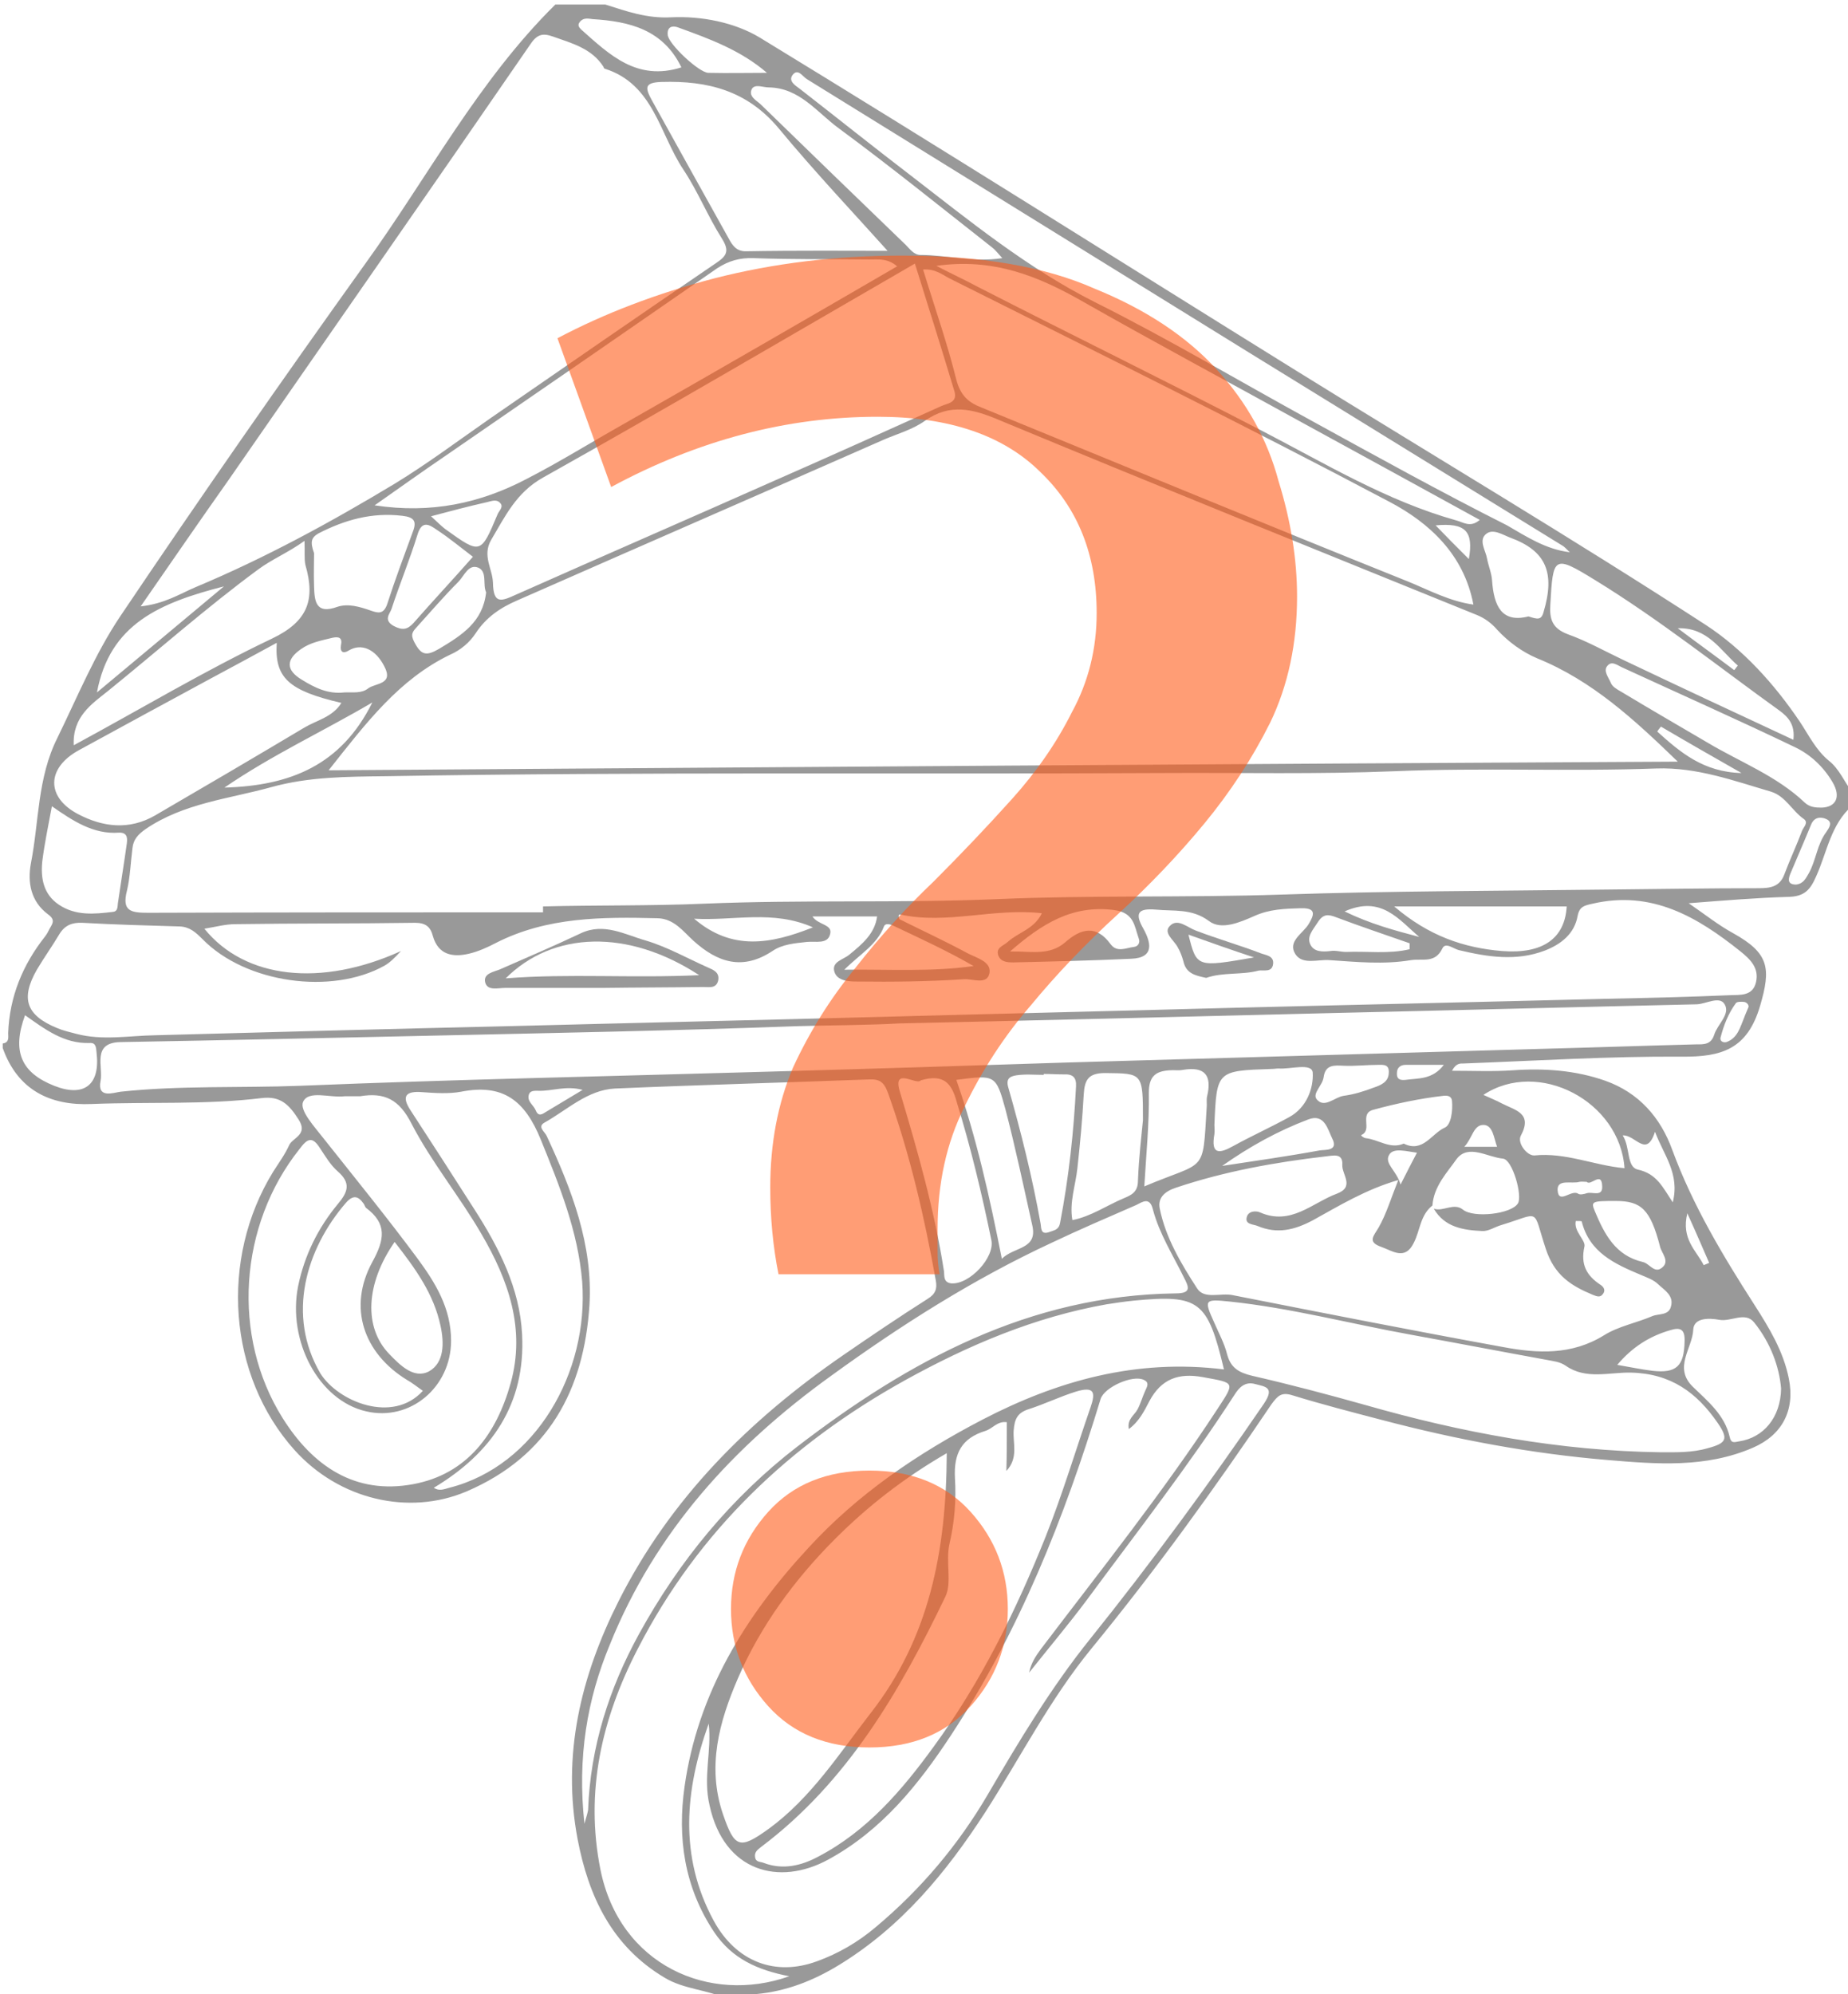 <?xml version="1.0" encoding="UTF-8" standalone="no"?>
<!-- Generator: Adobe Illustrator 19.1.1, SVG Export Plug-In . SVG Version: 6.00 Build 0)  -->

<svg
   xmlns:dc="http://purl.org/dc/elements/1.1/"
   xmlns:cc="http://creativecommons.org/ns#"
   xmlns:rdf="http://www.w3.org/1999/02/22-rdf-syntax-ns#"
   xmlns:svg="http://www.w3.org/2000/svg"
   xmlns="http://www.w3.org/2000/svg"
   xmlns:sodipodi="http://sodipodi.sourceforge.net/DTD/sodipodi-0.dtd"
   xmlns:inkscape="http://www.inkscape.org/namespaces/inkscape"
   version="1.1"
   id="Layer_1"
   x="0px"
   y="0px"
   viewBox="0 0 406 438"
   style="enable-background:new 0 0 406 438;"
   xml:space="preserve"
   inkscape:version="0.91 r13725"
   sodipodi:docname="not_activated.svg"><defs
     id="defs15" /><sodipodi:namedview
     pagecolor="#ffffff"
     bordercolor="#666666"
     borderopacity="1"
     objecttolerance="10"
     gridtolerance="10"
     guidetolerance="10"
     inkscape:pageopacity="0"
     inkscape:pageshadow="2"
     inkscape:window-width="1075"
     inkscape:window-height="891"
     id="namedview13"
     showgrid="false"
     inkscape:zoom="0.53881279"
     inkscape:cx="320.8517"
     inkscape:cy="113.21187"
     inkscape:window-x="176"
     inkscape:window-y="176"
     inkscape:window-maximized="0"
     inkscape:current-layer="Layer_1"
     inkscape:snap-object-midpoints="true" /><g
     id="g3"
     style="fill:#999999"><g
       id="g5"
       style="fill:#999999"><path
         d="M133,1c4.7,1.5,9.2,3.1,14.5,2.8c6.6-0.3,13.9,1.1,19.5,4.5c39.5,24.1,78.6,48.8,117.9,73.2c30,18.6,60.3,36.6,89.9,55.8    c8.1,5.3,15,12.9,20.6,21.2c2,3,3.5,6.2,6.4,8.6c2.2,1.7,3.4,4.6,5.1,6.9c0,1,0,2,0,3c-4.7,4.1-5.5,10.2-7.9,15.5    c-1.3,3-2.6,4.4-6,4.5c-7.1,0.2-14.2,0.8-22,1.4c3.5,2.4,6.5,4.8,9.8,6.6c7.9,4.4,8.3,7.7,5.9,15.9c-2.8,9.6-8.5,11.3-17.3,11.2    c-15.9-0.1-31.9,0.9-47.8,1.5c-0.8,0-1.7-0.1-2.6,1.6c4.7,0,9,0.2,13.3-0.1c7-0.5,13.9,0,20.4,2.3c7.3,2.6,12.1,8,14.7,15.2    c4.5,12.2,11.1,23.2,18.1,34.1c3.2,5,6.3,10.1,7.5,16.1c1.4,6.9-1.4,12.4-7.9,15.2c-10.4,4.5-21.2,3.6-31.9,2.7    c-16.8-1.4-33.3-4.5-49.6-8.8c-6.5-1.7-13.1-3.4-19.6-5.4c-2.5-0.8-3.3,0.1-4.7,2c-12.4,18.4-25.4,36.4-39.5,53.6    c-9.1,11.1-15.6,23.9-23.3,35.9c-8.6,13.3-18.5,25.3-32.3,33.7c-5.6,3.4-11.5,5.7-18,6.3c-0.9,0.1-2.1-0.3-2.4,1.1    c-1.3,0-2.7,0-4,0c-4.4-2.1-9.5-2.1-13.8-4.7c-11.6-6.9-16.7-17.9-19.1-30.4c-3.5-18.5,0.7-35.8,9-52.3    c11.4-22.6,28.7-39.8,49.3-54c6.1-4.2,12.3-8.4,18.6-12.4c1.8-1.1,2.1-2.3,1.8-4c-2.5-14-5.7-27.8-10.5-41.2    c-0.9-2.5-1.9-3.1-4.2-3c-18.6,0.7-37.2,1.2-55.8,2c-6,0.3-10.5,4.7-15.5,7.5c-1.6,0.9,0.1,2,0.5,2.9c5.5,11.8,10.2,23.9,9.4,37.2    c-1.2,18.6-9,33.2-27,40.9c-12.7,5.4-28,1.8-37.8-9.1c-14.6-16.3-16.5-41.9-4.7-61.1c1.2-1.9,2.6-3.8,3.5-5.8    c0.7-1.7,4.3-2.3,2.1-5.7c-2.1-3.3-4-5.2-8.1-4.7c-12.4,1.5-24.9,0.8-37.4,1.3c-9,0.4-16.2-3-19.5-12.3c0-0.3,0-0.7,0-1    c1.5-0.2,1.2-1.4,1.2-2.3c0.3-8,3.2-15,8.1-21.2c0.4-0.5,0.7-1.1,1-1.7c0.7-1.2,1.3-2-0.4-3.2c-3.7-2.8-4.5-6.9-3.7-11.2    c1.8-9.2,1.4-18.7,5.8-27.5c4.4-9,8.3-18.5,13.8-26.7C44.1,109.1,62,83.4,80.2,58C94,38.9,105,17.8,122,1C125.7,1,129.3,1,133,1z     M314.7,264.8c-2.7,2.1-2.7,5.5-4.1,8.2c-1.9,3.9-4.6,1.8-7.1,0.9c-3.2-1.1-1.7-2.4-0.6-4.3c1.7-3,2.7-6.4,4.3-10.4    c-7.2,2.1-12.9,5.6-18.7,8.8c-4.1,2.2-7.9,3.1-12.2,1.3c-0.9-0.4-2.8-0.3-2.4-1.9c0.3-1.4,2-1.5,2.9-1.1c6.8,3,11.5-2.1,16.9-4.1    c4-1.5,1.1-4.2,1.2-6.3c0.2-2.8-2.2-2-3.6-1.9c-11.2,1.3-22.3,3.3-33,6.9c-2.4,0.8-4,2.2-3.5,4.6c1.3,6.4,4.7,12.1,8.2,17.5    c1.6,2.5,5.2,0.9,7.9,1.5c19.8,3.9,39.6,7.8,59.4,11.4c7.5,1.4,15,1.8,22.1-2.6c3.2-2,7.1-2.7,10.6-4.2c1.4-0.6,3.6-0.1,4.1-2.1    c0.7-2.4-1.4-3.6-2.8-4.9c-1-1-2.5-1.5-3.9-2.1c-5.7-2.4-11.2-4.9-12.9-11.7c0-0.1-0.6-0.1-1.3-0.1c-0.5,2.3,2.2,4.2,1.9,5.6    c-0.9,4,0.5,6.4,3.5,8.4c0.8,0.5,1.2,1.3,0.5,2.1c-0.6,0.8-1.4,0.4-2.2,0.1c-4.8-2-8.4-4.3-10.3-10.1c-3-9.1-0.9-7.9-9.8-5.2    c-1.4,0.4-2.8,1.4-4.2,1.3c-4.1-0.2-8.2-0.8-10.6-4.9c2.1,0.7,4.4-1.4,6.4,0.2c2.3,1.9,10.7,1,12.1-1.4c1-1.7-1.2-9.6-3.3-9.8    c-3.4-0.3-7.6-3.3-10.2,0.1C318,257.5,315,260.5,314.7,264.8z M72.2,169.2c99.7-0.7,198-1.4,296.4-1.9    c-9.5-9.2-18.8-17.8-30.9-22.7c-3.3-1.4-6.3-3.6-8.8-6.3c-1.2-1.4-2.7-2.5-4.4-3.2c-35-14.2-70-28.3-104.9-42.8    c-5.9-2.5-10.9-3.8-16.5,0.2c-2.7,1.9-6,2.8-9,4.1c-26.8,11.8-53.7,23.5-80.5,35.3c-3.7,1.6-6.8,3.7-9.1,7.2    c-1.3,2-3.3,3.7-5.6,4.7C87.7,149.2,80.5,158.7,72.2,169.2z M119.3,200.4c0-0.4,0-0.9,0-1.3c11.8-0.3,23.6-0.1,35.4-0.6    c21.4-0.9,42.9-0.1,64.4-1c20.8-0.9,41.6-0.3,62.4-1c23.8-0.8,47.6-0.8,71.4-1.1c11.2-0.1,22.3-0.3,33.5-0.3c2.5,0,4.6-0.3,5.6-3    c1.2-3.2,2.7-6.4,3.9-9.6c0.3-0.8,1.5-1.8,0.4-2.6c-2.6-1.8-4-5-7.2-6c-8.2-2.4-16.3-5.4-25.2-5.1c-19.1,0.7-38.3-0.2-57.4,0.6    c-17,0.7-34,0.3-50.9,0.4c-56.9,0.3-113.9-0.3-170.8,0.7c-8.5,0.1-16.9,0.1-25.2,2.4c-9.4,2.6-19.2,3.5-27.6,9.2    c-1.7,1.2-2.7,2.3-2.9,4.2c-0.4,3.1-0.5,6.3-1.2,9.3c-1.2,4.6,0.9,4.9,4.7,4.9C61.4,200.4,90.4,200.4,119.3,200.4z M88.1,208.9    c-1.5,1.6-2.4,2.5-3.6,3.2c-11.6,6.5-30.5,3.9-40-5.8c-1.5-1.5-2.8-2.7-5-2.8c-7.1-0.2-14.2-0.4-21.4-0.8c-2.2-0.1-3.8,0.5-5,2.4    c-1.6,2.7-3.4,5.2-5,7.9c-3.6,6.3-2.4,10,4.4,12.8c1.4,0.6,2.8,0.9,4.3,1.3c5.7,1.5,11.5,0.4,17.3,0.3c25.9-0.7,51.9-1.4,77.8-2    c26.8-0.7,53.5-1.3,80.3-2c25.9-0.7,51.8-1.3,77.7-2c27.6-0.7,55.2-1.3,82.8-2c9.1-0.2,18.3-0.4,27.4-0.8c2.1-0.1,5,0.3,5.7-2.9    c0.7-3.1-1.3-5-3.4-6.7c-9.5-7.6-19.5-13.5-32.5-10.5c-1.8,0.4-2.9,0.6-3.3,2.7c-0.7,3.9-3.6,6.2-7.2,7.6    c-6.3,2.4-12.6,1.4-18.9-0.1c-1.2-0.3-2.9-1.8-3.6-0.4c-1.6,3.4-4.4,2.2-6.9,2.6c-6,1-11.9,0.4-17.9,0c-2.6-0.2-5.9,1.1-7.5-1.3    c-1.8-2.8,1.6-4.5,2.9-6.6c1.2-2,1.8-3.6-1.7-3.5c-3.5,0.1-6.9,0.2-10.2,1.7c-3.2,1.4-7.3,3.2-10,1.1c-3.8-2.8-7.7-2.1-11.7-2.5    c-3.8-0.3-4.7,0.7-2.7,4.2c1.6,2.9,2.6,6.4-2.7,6.6c-8.6,0.4-17.3,0.6-25.9,0.8c-1.3,0-2.8-0.1-3.3-1.6c-0.5-1.7,1.1-2,2.1-2.9    c2.3-2.1,5.8-2.8,7.5-6.3c-10.6-1.2-20.8,2.5-31,0.3c-0.5-0.1-0.6,0.2-0.3,1c4.8,2.4,10,4.8,15,7.5c1.9,1,5.2,1.8,4.8,4.3    c-0.5,2.8-3.8,1.2-5.7,1.4c-7.8,0.5-15.6,0.6-23.4,0.5c-1.8,0-4.4-0.1-5-2.2c-0.6-2.2,2-2.6,3.3-3.7c2.8-2.3,5.6-4.6,6.1-8.4    c-4.9,0-9.5,0-14.2,0c1.2,1.9,4.4,1.7,3.9,3.8c-0.5,2.4-3.2,1.6-5.1,1.8c-2.7,0.3-5.4,0.5-7.6,2c-6.5,4.3-12,2.6-17.4-2.3    c-2.2-2-4.2-4.8-7.8-4.9c-12.2-0.3-24.3-0.3-35.5,5.4c-1.9,1-3.9,1.9-6,2.4c-3.5,0.8-6.7,0.3-7.9-3.9c-0.5-2-1.6-2.9-3.9-2.9    c-13.2,0.2-26.3,0.1-39.5,0.3c-2.2,0-4.3,0.6-6.8,1C53.8,215,70.5,216.9,88.1,208.9z M30.9,133.2c5.3-0.6,8.5-2.7,12-4.2    c15.3-6.4,29.8-14.3,43.9-22.8c7.2-4.4,14-9.5,20.9-14.3c16.5-11.4,33-22.8,49.6-34.1c2.4-1.6,3-2.7,1.3-5.4    c-3.1-4.9-5.3-10.4-8.5-15.2c-5.2-7.8-6.5-18.7-17.2-22.1c-0.1,0-0.3-0.2-0.3-0.4c-2.6-4.1-7-5.2-11.2-6.7c-2.3-0.8-3.5-0.4-5,1.9    c-22,32-44.2,63.8-66.3,95.7C43.8,114.5,37.7,123.4,30.9,133.2z M268.9,300.8c-3.6-15.1-5.4-16.5-19.9-15.1    c-2,0.2-3.9,0.5-5.9,0.8c-15.8,2.8-30.4,9-44.3,16.7c-25.2,14-45.4,33.1-58.7,59c-7.9,15.3-11.6,31.3-8.2,48.4    c4.2,21.1,24,29.7,41.5,23.5c-7.1-1.4-12.6-3.9-16.5-9.7c-6.6-9.9-8.1-20.8-6.5-32c2.9-20.5,13.3-37.4,27.2-52.4    c10.9-11.9,24.1-20.8,38.3-28.2C232.3,303.3,249.6,298.4,268.9,300.8z M197.6,224.8c-7.5,0.4-15,0.4-22.4,0.6    c-26.9,1-53.9,1.5-80.8,2.1c-22.6,0.5-45.3,1-67.9,1.4c-6.4,0.1-3.8,5.4-4.4,8.5c-0.8,4,2.8,2.6,4.4,2.4    c13.1-1.4,26.3-0.8,39.4-1.3c34.2-1.4,68.5-2.1,102.8-3.1c21.8-0.6,43.6-1.3,65.3-2c34.7-1,69.5-2,104.2-3    c11.5-0.3,22.9-0.7,34.4-1c1.7,0,3.3,0.1,4-2.1c0.7-2.3,3.6-4.5,2.3-6.7c-1.1-1.9-4-0.1-6.1,0c-26.4,0.6-52.8,1.3-79.2,1.9    C261.4,223.3,229.5,224.1,197.6,224.8z M155.7,378.6c-5.2,14.5-6.6,29.1,1.1,43.3c4.9,9,13.5,12.3,22.7,8.9    c4.7-1.7,9-4.2,12.9-7.5c9.9-8.3,18.1-18,24.6-29.1c6.9-11.8,13.9-23.5,22.5-34.2c13.4-16.7,26.1-34,38.2-51.7    c2.4-3.6,0.3-3.7-2-4.3c-2.2-0.6-3.5,0.8-4.5,2.4c-10,15.5-21.4,30.1-32.4,45c-4.1,5.5-8.5,10.7-12.7,16c0.4-2.1,1.5-3.7,2.6-5.2    c13.2-17.4,26.8-34.4,38.7-52.6c4-6.1,4-5.8-3.1-7.1c-5.4-1-9.2,0.4-11.8,5.3c-1.1,2.1-2.2,4.4-4.5,6.1c-0.4-2.2,1.2-3,1.9-4.3    c0.7-1.3,1.1-2.8,1.7-4.1c0.4-0.9,1-1.8-0.3-2.4c-2.4-1.2-8.7,1.6-9.5,4.2c-7.9,26-17.9,51.1-32.9,73.9    c-7.1,10.8-15.2,20.9-27,27.3c-10.7,5.8-22.8,2.7-26-11.9C154.4,390.3,156.4,384.6,155.7,378.6z M201,57.9    c-27.5,15.9-54.4,31.7-81.7,47c-5.9,3.3-8.3,8.5-11.4,13.7c-2,3.5,0.3,6.3,0.4,9.4c0.1,4.8,1.8,4.1,5.1,2.6    c18.9-8.4,37.8-16.6,56.7-25c12.3-5.4,24.5-10.9,36.7-16.4c1.3-0.6,3.6-0.7,2.9-3.2C206.9,76.7,204,67.5,201,57.9z M77.1,240.8    c-0.8,0-1.1,0-1.4,0c-3.2,0.4-7.9-1.4-9.1,1.2c-0.9,1.9,2.6,5.6,4.6,8.2c6.9,8.7,13.9,17.3,20.5,26.2c3.9,5.3,7.4,10.9,7.4,18.1    c0,10.2-9,17.8-18.7,15.5c-10.4-2.4-17.3-15.5-14.9-27.5c1.4-6.8,4.4-12.8,8.7-18c2.2-2.6,3-4.6,0-7.2c-1.6-1.4-2.7-3.3-3.9-5.1    c-1.7-2.7-2.8-2.1-4.5,0.2c-13.3,16.7-15,41.1-3.7,59.1c6.6,10.5,15.9,16.9,28.7,14.5c11.9-2.2,18.3-11.1,21.4-22.2    c3.3-11.9-0.5-22.6-6.4-32.7c-4.8-8.3-11-15.8-15.4-24.3c-2.7-5.3-5.9-6.9-11.3-6C78.3,240.8,77.5,240.8,77.1,240.8z M202.8,59.2    c2.5,8.2,5.3,16.1,7.3,24.2c0.9,3.4,2.6,5,5.5,6.1c31.3,12.8,62.5,25.7,93.9,38.3c4.6,1.9,9.1,4.3,14.2,5    c-2.1-11.1-9.8-18-18.3-22.5c-31.9-16.9-64.4-32.9-96.7-49.1C207.1,60.4,205.5,59,202.8,59.2z M208,319.2    c-9.5,5.5-17.4,11.7-24.5,18.8c-8.9,8.9-16.4,19.1-21.4,30.7c-4.1,9.5-6.8,19.3-3.3,29.7c2.6,7.6,3.7,7.9,10.1,3.3    c9.3-6.8,15.4-16.4,22.3-25.3C204.2,359.8,207.9,340.7,208,319.2z M221.2,312.4c-2.1-0.3-3.1,1.4-4.7,1.9c-5.2,1.6-7,4.9-6.7,10.4    c0.3,4.8-0.1,9.7-1.2,14.4c-0.9,4,0.6,8.5-0.9,11.6c-10,20.8-21.5,40.7-40.5,55c-0.9,0.7-1.5,1.2-1.3,2.3c0.2,1.1,1.2,0.9,1.9,1.2    c4.2,1.6,8.3,0.6,12-1.4c10.7-5.6,18.4-14.6,25.3-24.1c10.4-14.2,18.1-29.9,24.6-46.1c3.7-9.3,6.6-19,9.9-28.5    c1.1-3.2,0.9-4.7-3.3-3.4c-3.5,1.1-6.8,2.7-10.2,3.8c-2.6,0.8-3.2,2.2-3.4,4.7c-0.2,2.9,1.1,6-1.6,8.9    C221.2,319.2,221.2,315.8,221.2,312.4z M364.9,319c3.5,0,6.9,0.1,10.3-0.9c4.1-1.1,4.6-2,2.2-5.5c-4.6-6.7-10.3-10.9-19.1-11.1    c-4.7-0.1-9.9,1.6-14.3-1.5c-1.3-0.9-2.7-1-4.2-1.3c-9.9-1.8-19.8-3.7-29.7-5.5c-13.3-2.4-26.5-5.9-39.9-7.3    c-5.7-0.6-5.7-0.4-3.4,4.7c1,2.3,2.2,4.5,2.8,6.9c0.8,3,2.6,4,5.5,4.7c8.3,1.9,16.6,4.1,24.8,6.4    C321.2,314.7,342.7,318.7,364.9,319z M197.1,58.5C195,56.7,193,57,191,57c-8.5-0.1-17,0-25.5-0.3c-3-0.1-5.4,0.6-7.9,2.2    c-19.9,13.8-39.8,27.5-59.7,41.2c-5,3.4-9.9,6.9-15.6,10.9c12.5,1.9,23.3-0.5,33.4-5.8c7.2-3.7,14.1-8,21.2-12    C156.9,81.8,176.8,70.3,197.1,58.5z M128.4,400.6c0.5-1.8,0.7-2.4,0.8-3c0.5-13.8,4.6-26.7,11.2-38.7c8.8-16,20.2-29.9,34.7-41.1    c24.6-18.9,51.1-33.3,83.2-33.7c3.5,0,2.9-1.4,1.8-3.5c-2.4-4.9-5.4-9.6-6.8-14.9c-0.7-2.9-2.3-1.7-3.7-1    c-6.2,2.7-12.5,5.4-18.6,8.3c-17.2,8-33.1,18.1-48.4,29.2c-21.4,15.4-38.6,34.2-48.6,59C129,373.2,126.8,386,128.4,400.6z     M95.3,326.8c1.2,0.8,2.3,0.3,3.4,0c19-4.8,30.7-25.4,29.2-45.3c-0.9-11-5-21.1-9.1-31.2c-3.5-8.6-8.3-12.3-17.5-10.5    c-2.7,0.5-5.7,0.3-8.5,0.1c-3.6-0.3-4.7,0.8-2.6,4c4.7,7.2,9.4,14.5,14,21.7c5.4,8.4,10,17.4,10.5,27.5    C115.5,308.4,108,319.2,95.3,326.8z M344.9,121.3c-0.5-0.4-0.9-0.9-1.4-1.3c-23-14.2-46-28.3-69-42.5    c-32.4-20-64.8-40.1-97.2-60.1c-1-0.6-2-2.5-3.2-0.9c-0.9,1.3,0.5,2.2,1.6,3c8.1,6.3,16.1,12.7,24.2,18.9    c13.1,10.1,25.8,20.5,40.7,28c16.2,8.1,31.8,17.4,47.7,26.1c14.2,7.8,28.3,15.6,42.8,22.9C335.4,117.9,339.7,120.7,344.9,121.3z     M60.8,141.2c-5,2.7-9.9,5.4-14.8,8c-9.6,5.2-19.2,10.4-28.7,15.6c-7.1,3.9-7.2,10.3-0.2,14c5.5,2.9,11.3,3.6,17,0.3    c11-6.4,21.9-12.8,32.8-19.3c2.7-1.6,6.2-2.3,8.1-5.4C63.4,151.7,60.3,148.9,60.8,141.2z M195,55.1c-6.8-7.6-15.8-17.1-24-27    c-6.9-8.2-15.5-10.4-25.6-10.1c-4,0.1-3.6,1.4-2.2,4c5.6,10.1,11.2,20.2,16.9,30.4c0.8,1.5,1.7,2.8,3.7,2.8    C175.3,55,186.8,55.1,195,55.1z M205.7,58.4c3.7,1.9,6.5,3.2,9.3,4.7c20.7,10.6,41.6,20.8,62.2,31.5c13.9,7.2,27.4,15.4,42.7,19.7    c1.6,0.4,3.1,1.7,5.2-0.1C312,107,299.2,100,286.4,93C270.3,84.1,254,75.4,238,66.3C228.2,60.7,218.3,56.6,205.7,58.4z     M66.9,118.8c-3.6,2.6-7.1,4-10.2,6.3c-11.4,8.4-22,17.8-33,26.7c-3.5,2.8-7.8,5.6-7.5,11.9c14.8-8,28.8-16.4,43.5-23.4    c8-3.8,9.6-8.6,7.4-16.2C66.8,122.7,67,121.1,66.9,118.8z M92.9,305.5c-1.3-0.9-2.4-1.8-3.5-2.4c-9.6-5.9-13-16-7.6-25.9    c2.7-4.9,3.3-8.4-1.4-11.9c-0.2-0.2-0.3-0.6-0.5-0.9c-1.2-1.7-2.3-2-3.9-0.2c-8.8,10.2-13.1,24.7-5.6,37.5    C74.3,307.9,86.3,312.8,92.9,305.5z M394,162.5c0.4-3.4-1.2-5-2.9-6.3c-13.5-9.7-26.5-20.1-40.7-28.8c-9.1-5.6-9.2-5.2-9.8,5.4    c-0.2,3.2,0.4,5.2,3.8,6.5c4.2,1.5,8.1,3.7,12.1,5.6C368.7,150.7,381.1,156.5,394,162.5z M220.2,56.7c-1.1-1.2-1.6-1.9-2.3-2.4    c-11.2-8.8-22.2-17.7-33.6-26.1c-4.8-3.5-8.6-8.9-15.4-9c-1.3,0-3-0.8-3.7,0.3c-0.9,1.7,1.1,2.6,2,3.5    c10.6,10.3,21.2,20.6,31.8,30.8c0.9,0.9,1.8,2.2,3.2,2.2C208,56,213.7,57.7,220.2,56.7z M202.3,237.3c-0.9,1.2-6.3-3.1-4.6,2.5    c3.9,13,7.6,26,9.7,39.5c0.1,0.9-0.2,2.4,1.6,2.6c4,0.3,9.6-5.7,8.8-9.5c-2.1-10.2-4.5-20.3-7.6-30.3    C209.1,238,207.4,235.8,202.3,237.3z M391.3,305c-0.4-4.8-2.3-10-5.9-14.5c-2-2.5-5.1-0.1-7.7-0.6c-2.2-0.4-5.6-0.5-5.7,2.2    c-0.2,4.1-4.4,8.3-0.1,12.5c3.3,3.2,7,6.2,8.1,11c0.3,1.5,1,1.2,2.1,1C387.4,315.8,391.2,311.4,391.3,305z M251.1,246.1    c0-10.5,0-10.3-8.3-10.4c-3.6,0-4.5,1.4-4.7,4.6c-0.3,5.4-0.8,10.9-1.4,16.3c-0.4,3.8-1.8,7.5-1.1,11.4c4.1-0.8,7.5-3.2,11.3-4.8    c1.7-0.7,3.1-1.4,3.1-3.8C250.2,254.3,250.8,249.2,251.1,246.1z M400.2,177.4c3.2-0.1,4.3-2.4,2.4-5.6c-2-3.4-4.9-6.1-8.3-7.7    c-12.5-6-25.1-11.6-37.7-17.4c-1.2-0.5-2.5-1.7-3.5-0.4c-0.9,1.1,0.3,2.5,0.8,3.7c0.3,0.8,1.3,1.4,2.2,1.9    c6.3,3.8,12.7,7.5,19,11.2c7.2,4.3,15.2,7.3,21.4,13.2C397.6,177.3,398.8,177.4,400.2,177.4z M69,121.5c0,1.8-0.1,4.6,0,7.4    c0.1,3.2,0.4,6.1,5.1,4.4c2.4-0.8,5,0,7.3,0.8c1.7,0.6,2.9,0.9,3.7-1.5c1.7-5.3,3.7-10.6,5.6-15.8c0.9-2.3,0.3-3.2-2.3-3.5    c-6.7-0.8-12.7,0.9-18.5,3.9C68.4,118.1,68.1,119,69,121.5z M229.3,235.9c0,0.1,0,0.1,0,0.2c-2,0-4-0.2-6,0.1    c-1.1,0.2-2.4,0.5-1.8,2.6c2.8,9.8,5.3,19.8,7.1,29.9c0.2,0.9-0.1,2.7,2,1.9c1-0.4,2-0.4,2.3-2c1.9-9.9,3-19.9,3.5-30    c0.1-1.9-0.7-2.7-2.6-2.6C232.3,236,230.8,235.9,229.3,235.9z M11.4,177.1c-0.8,4.3-1.6,8.1-2.1,12c-0.4,3.7,0.2,7.3,3.6,9.6    c3.7,2.5,7.8,2.1,11.9,1.6c1.1-0.1,1-1.1,1.1-1.9c0.6-4.2,1.3-8.4,1.9-12.7c0.2-1.3,0.4-2.9-1.7-2.8    C20.5,183.3,16,180.3,11.4,177.1z M325.9,240.5c1.5,0.7,2.8,1.2,4.1,1.9c2.9,1.5,6.8,2.1,4.1,7.1c-0.8,1.6,1.4,4.4,3,4.3    c6.9-0.7,13.1,2.2,19.8,2.8C355.9,241.9,338,232.5,325.9,240.5z M220.1,276.5c2.7-2.7,7.9-2,6.7-7.3c-1.9-8.5-3.7-17.1-5.9-25.5    c-2.1-7.7-2.3-7.6-10.8-6.5C214.5,249.8,217.4,262.8,220.1,276.5z M86.7,272.8c-6.4,9.2-6.8,18.8-1.2,24.6    c2.4,2.5,5.5,5.6,8.8,3.8c3.3-1.9,3.3-6.2,2.5-9.9C95.3,284.2,91.3,278.7,86.7,272.8z M251.4,260.6c13.7-5.8,12.8-2.5,13.7-17.3    c0.1-0.8-0.1-1.7,0.1-2.5c1.1-4.6-0.5-6.6-5.3-5.8c-1,0.2-2,0-3,0.1c-3,0.2-4.5,1.3-4.5,4.9C252.5,246.8,251.8,253.7,251.4,260.6z     M306.3,199.1c7.6,6.5,15.3,9.1,23.7,9.8c9,0.7,13.8-2.8,14.2-9.8C332,199.1,319.8,199.1,306.3,199.1z M266.8,247.1    c0,0.7,0.1,1.3,0,2c-0.8,4.5,1,4.4,4.2,2.6c4-2.2,8.2-4.1,12.2-6.3c3.9-2.1,5.4-6.4,5.2-9.8c-0.2-2.2-4.9-0.7-7.5-0.9    c-0.5,0-1,0.1-1.5,0.1C267.3,235.2,267.3,235.2,266.8,247.1z M103.9,122.3c-2.9-2.2-5.3-4.2-7.9-5.9c-1.6-1.1-3.3-2.3-4.3,1.1    c-1.7,5.5-3.9,10.8-5.7,16.3c-0.4,1.1-1.8,2.4,0.5,3.7c1.9,1,3,0.8,4.3-0.6C95.1,132,99.5,127.3,103.9,122.3z M335.8,135.4    c1.9,0.6,2.8,0.9,3.3-0.9c2.6-8.7,0.6-13.5-7.3-16.4c-1.6-0.6-3.7-2-5.2-0.9c-1.9,1.4-0.2,3.7,0.1,5.5c0.3,1.6,1,3.2,1.1,4.8    C328.2,133.1,329.9,136.9,335.8,135.4z M75.6,152.1c1.8-0.1,3.8,0.3,5.3-0.9c1.6-1.2,5.7-0.8,3.5-4.9c-1.9-3.7-5-5.1-7.8-3.4    c-1.3,0.8-1.9,0.2-1.7-1.1c0.4-1.8-0.5-2-1.9-1.7c-2.4,0.6-4.8,1-6.9,2.5c-3.3,2.3-3.3,4.6,0.2,6.7    C69.2,151.1,72.1,152.5,75.6,152.1z M5.5,223c-2.9,7.9-0.9,12.6,6.4,15.5c6.6,2.6,10.2-0.2,9.3-7.4c-0.1-1-0.1-2.1-1.5-2    C14,229.3,9.8,226,5.5,223z M185.5,213c10-0.1,19.1,0.5,28.4-0.8c-5.7-3.3-11.6-6-17.5-8.8c-0.8-0.4-1.9-0.7-2.2,0.1    C192.7,207.5,188.9,209.6,185.5,213z M308.4,251.2c4.2,2.1,6.1-2.2,9-3.5c1.4-0.6,1.8-3.7,1.6-5.9c-0.1-1.1-1.1-1.2-1.9-1.1    c-5.2,0.6-10.4,1.7-15.5,3.1c-3,0.9,0,4.4-2.5,5.5c-0.2,0.1,0.4,0.6,0.9,0.7C302.9,250.3,305.4,252.5,308.4,251.2z M106.8,130.1    c-0.8-1.7,0.3-4.5-1.7-5.4c-2.2-0.9-3.1,1.8-4.4,3.1c-3.2,3.2-6.1,6.6-9.1,9.9c-0.9,1-1.5,1.6-0.6,3.3c1.5,2.9,2.6,3.2,5.5,1.5    C101.5,139.5,106.1,136.6,106.8,130.1z M81.8,154.3C70.9,160.7,60,165.7,49.3,173C63.9,172.6,75,168,81.8,154.3z M221.9,209    c4.6-0.1,8.6,1,12.1-2c3.4-3,6.8-4,10,0.4c1.4,1.9,3.4,0.8,5.1,0.6c1-0.1,1.4-1,1.1-1.8c-1-2.8-1-5.7-5.4-6.3    C235.6,198.7,228.9,202.9,221.9,209z M21.3,152.1c9.2-7.7,18-15,27.9-23.3C35.2,132.4,24.1,137,21.3,152.1z M149.7,14.8    c-4-8.3-11.4-10.1-19.5-10.6c-0.9-0.1-2-0.4-2.8,0.6c-0.6,0.7-0.2,1.2,0.3,1.7C133.9,12,139.9,17.9,149.7,14.8z M355,263.8    c-5.4,0-5.5,0.1-4.6,2.3c2.1,5,4.5,9.7,10.5,11.1c1.5,0.3,2.6,2.7,4.3,1.2c1.7-1.4-0.2-3.2-0.5-4.6    C362.6,265.7,360.6,263.8,355,263.8z M309.7,208.5c0-0.4,0-0.9,0-1.3c-5.4-1.9-10.8-3.7-16.1-5.7c-1.8-0.7-2.9-0.8-4.1,1.1    c-1,1.6-2.5,3.1-1.6,4.9c0.8,1.6,2.6,1.6,4.4,1.4c1.1-0.2,2.3,0.2,3.4,0.2C300.4,208.9,305.1,209.6,309.7,208.5z M168.5,16    c-5.8-5-12.7-7.5-19.6-10c-1.1-0.4-2.4-0.2-2.2,1.7c0.2,2,6.8,8.2,8.9,8.3C160,16.1,164.2,16,168.5,16z M268.5,256.1    c7.2-1.1,14.3-2.1,21.4-3.4c1.2-0.2,4.2,0.2,2.8-2.6c-1-2-1.7-5.6-5.3-4.2C280.8,248.4,274.6,251.8,268.5,256.1z M152.5,201.8    c8.3,7.1,16.8,5.6,26.1,1.9C169.8,199.8,161.2,202.3,152.5,201.8z M305.1,235.8c0.2-2.1-1.2-1.9-2.3-1.9c-2.5,0-5,0.3-7.5,0.2    c-2.2-0.1-4.1-0.3-4.5,2.5c-0.2,1.8-2.6,3.6-1.5,4.9c1.7,2,3.9-0.5,5.9-0.8c2.3-0.3,4.5-1,6.6-1.8    C303.3,238.4,305,237.7,305.1,235.8z M94.7,113.4c1.4,1.3,2.2,2.1,3.1,2.8c7.8,5.6,7.8,5.6,11.5-3.2c0.3-0.8,1.5-1.7,0.5-2.6    c-0.8-0.8-1.9-0.3-2.8-0.1C103,111.2,99.2,112.2,94.7,113.4z M355.3,299.8c2.9,0.5,5.3,1,7.7,1.3c5.3,0.6,7-1,7.1-6.5    c0.1-2.7-1-3.1-3.2-2.4C362.4,293.5,358.6,295.9,355.3,299.8z M367.5,264.1c1.6-6.3-2-10.4-3.9-15.5c-1.9,5.9-4.3,0.6-7.1,0.8    c1.7,2.6,0.8,6.9,3.3,7.5C364,257.8,365.3,260.8,367.5,264.1z M394.6,194.3c1.6-0.2,2.1-1.3,2.8-2.5c1.6-2.9,1.8-6.3,3.8-9    c0.6-0.9,1.6-2.2,0-2.9c-1.1-0.5-2.6-0.5-3.3,1.2c-1.5,3.7-3.1,7.3-4.6,10.9C392.8,193.3,392.8,194.3,394.6,194.3z M295.4,200.2    c5.8,2.8,11.1,4.2,16.4,5.6C307.3,202,303.5,196.6,295.4,200.2z M364.9,159.6c-0.3,0.4-0.6,0.7-0.8,1.1c5,4.5,10.1,8.9,18.5,9.1    C376.1,166.1,370.5,162.9,364.9,159.6z M128,239.4c-3.7-1-6.7,0.3-9.7,0.2c-0.8,0-1.8-0.1-2.1,0.8c-0.5,1.5,1,2.3,1.5,3.5    c0.6,1.5,1.5,0.8,2.3,0.3C122.5,242.7,125,241.2,128,239.4z M322.7,122.8c1.1-6.2-0.8-8-7.3-7.4    C317.7,117.8,320,120.1,322.7,122.8z M381,147.2c0.3-0.3,0.5-0.7,0.8-1c-3.9-3.4-6.6-8.4-13.2-8.2    C372.7,141.1,376.9,144.1,381,147.2z M384.1,221.3c0.2-0.3-0.1-1-0.8-1.2c-0.6-0.1-1.6-0.1-1.9,0.2c-1.7,2.3-2.7,4.9-3.4,7.6    c-0.2,0.8,0.6,1.2,1.3,1c2.5-0.9,3-3.3,3.9-5.4C383.4,222.9,383.7,222.3,384.1,221.3z M317.2,233.9c-3.2,0-5.8,0-8.4,0    c-1.1,0-1.9,0.6-1.9,1.8c-0.1,1.5,0.9,1.6,1.9,1.5C311.6,236.8,314.7,237.2,317.2,233.9z M307.7,260.2c1.5-3,2.5-4.9,3.6-7    c-2.3-0.3-5-1.1-6,0.3C303.9,255.5,306.8,257,307.7,260.2z M348.6,259.6c-0.6,0-1.1-0.1-1.6,0c-1.7,0.5-4.9-0.7-4.8,1.8    c0.2,3.3,3-0.2,4.5,0.8c0.4,0.3,1.3,0.1,1.9-0.1c1.2-0.4,3.5,0.9,3.4-1.5C351.9,257.1,349.5,260.6,348.6,259.6z M328.9,251.9    c-0.7-1.9-0.9-4.7-2.9-4.8c-2.3-0.1-2.5,2.9-4.3,4.8C324.4,251.9,326.3,251.9,328.9,251.9z M374.3,277.9c0.4-0.2,0.8-0.3,1.2-0.5    c-1.4-3.2-2.8-6.5-4.8-10.9C369.3,272.2,372.7,274.7,374.3,277.9z"
         id="path7"
         style="fill:#999999" /><path
         d="M132.5,217c-7.2,0-14.3,0-21.5,0c-1.6,0-3.9,0.7-4.4-1.2c-0.5-2,1.9-2.3,3.3-2.9c5.9-2.6,11.8-5.1,17.7-7.9    c5.1-2.4,9.7,0.3,14.3,1.6c4.7,1.4,9.1,3.9,13.6,5.9c1.1,0.5,2.6,1,2.3,2.8c-0.4,1.9-2,1.5-3.2,1.5    C147.2,216.9,139.8,216.9,132.5,217C132.5,216.9,132.5,217,132.5,217z M153.6,214.2c-15.6-10.2-32.1-9.7-42.5,0.7    C125.1,213.8,138.8,214.9,153.6,214.2z"
         id="path9"
         style="fill:#999999" /><path
         d="M265,214.8c-2.3-0.5-4.4-0.9-5-3.6c-0.3-1.1-0.7-2.2-1.3-3.2c-0.8-1.5-3.2-3.1-1.7-4.6c1.7-1.8,3.8,0.3,5.7,1    c4.7,1.8,9.6,3.2,14.3,5c1,0.4,2.9,0.5,2.7,2.3c-0.2,2-2.1,1.3-3.2,1.5C272.8,214.2,268.7,213.5,265,214.8z M261.1,205.3    c1.8,7.2,1.8,7.2,14.4,5C270.4,208.6,266.1,207.1,261.1,205.3z"
         id="path11"
         style="fill:#999999" /></g></g><g
     transform="matrix(3.631,0,0,3.631,-148.967,-345.068)"
     style="font-style:normal;font-variant:normal;font-weight:normal;font-stretch:normal;font-size:125px;line-height:125%;font-family:Ubuntu;-inkscape-font-specification:Ubuntu;letter-spacing:0px;word-spacing:0px;fill:#ff5c18;fill-opacity:0.595;stroke:none;stroke-width:1px;stroke-linecap:butt;stroke-linejoin:miter;stroke-opacity:1"
     id="flowRoot4801"><path
       d="m 94.131,120.246 q -8.25,0 -16.125,4.25 l -3.25,-9 q 4.25,-2.25 9.5,-3.625 5.375,-1.375 11.375,-1.375 7.125,0 11.625,2 4.625,1.875 7.375,4.875 2.75,3 3.75,6.75 1.125,3.625 1.125,7 0,4.25 -1.625,7.625 -1.625,3.25 -4,6.125 -2.375,2.875 -5.25,5.5 -2.875,2.625 -5.25,5.5 -2.375,2.75 -4,6.125 -1.625,3.25 -1.625,7.375 0,0.625 0,1.375 0,0.75 0.125,1.375 l -9.75,0 q -0.5,-2.5 -0.5,-5.25 0,-4 1.375,-7.25 1.5,-3.25 3.75,-6 2.25,-2.875 4.75,-5.25 2.5,-2.5 4.75,-5 2.25,-2.5 3.625,-5.25 1.5,-2.75 1.5,-6 0,-5.25 -3.375,-8.5 -3.375,-3.375 -9.875,-3.375 z m 7.875,72.125 q 0,3.375 -2.25,5.875 -2.25,2.5 -6.125,2.5 -3.875,0 -6.125,-2.5 -2.25,-2.5 -2.25,-5.875 0,-3.375 2.25,-5.875 2.25,-2.5 6.125,-2.5 3.875,0 6.125,2.5 2.25,2.5 2.25,5.875 z"
       id="path4810"
       inkscape:connector-curvature="0" /></g></svg>